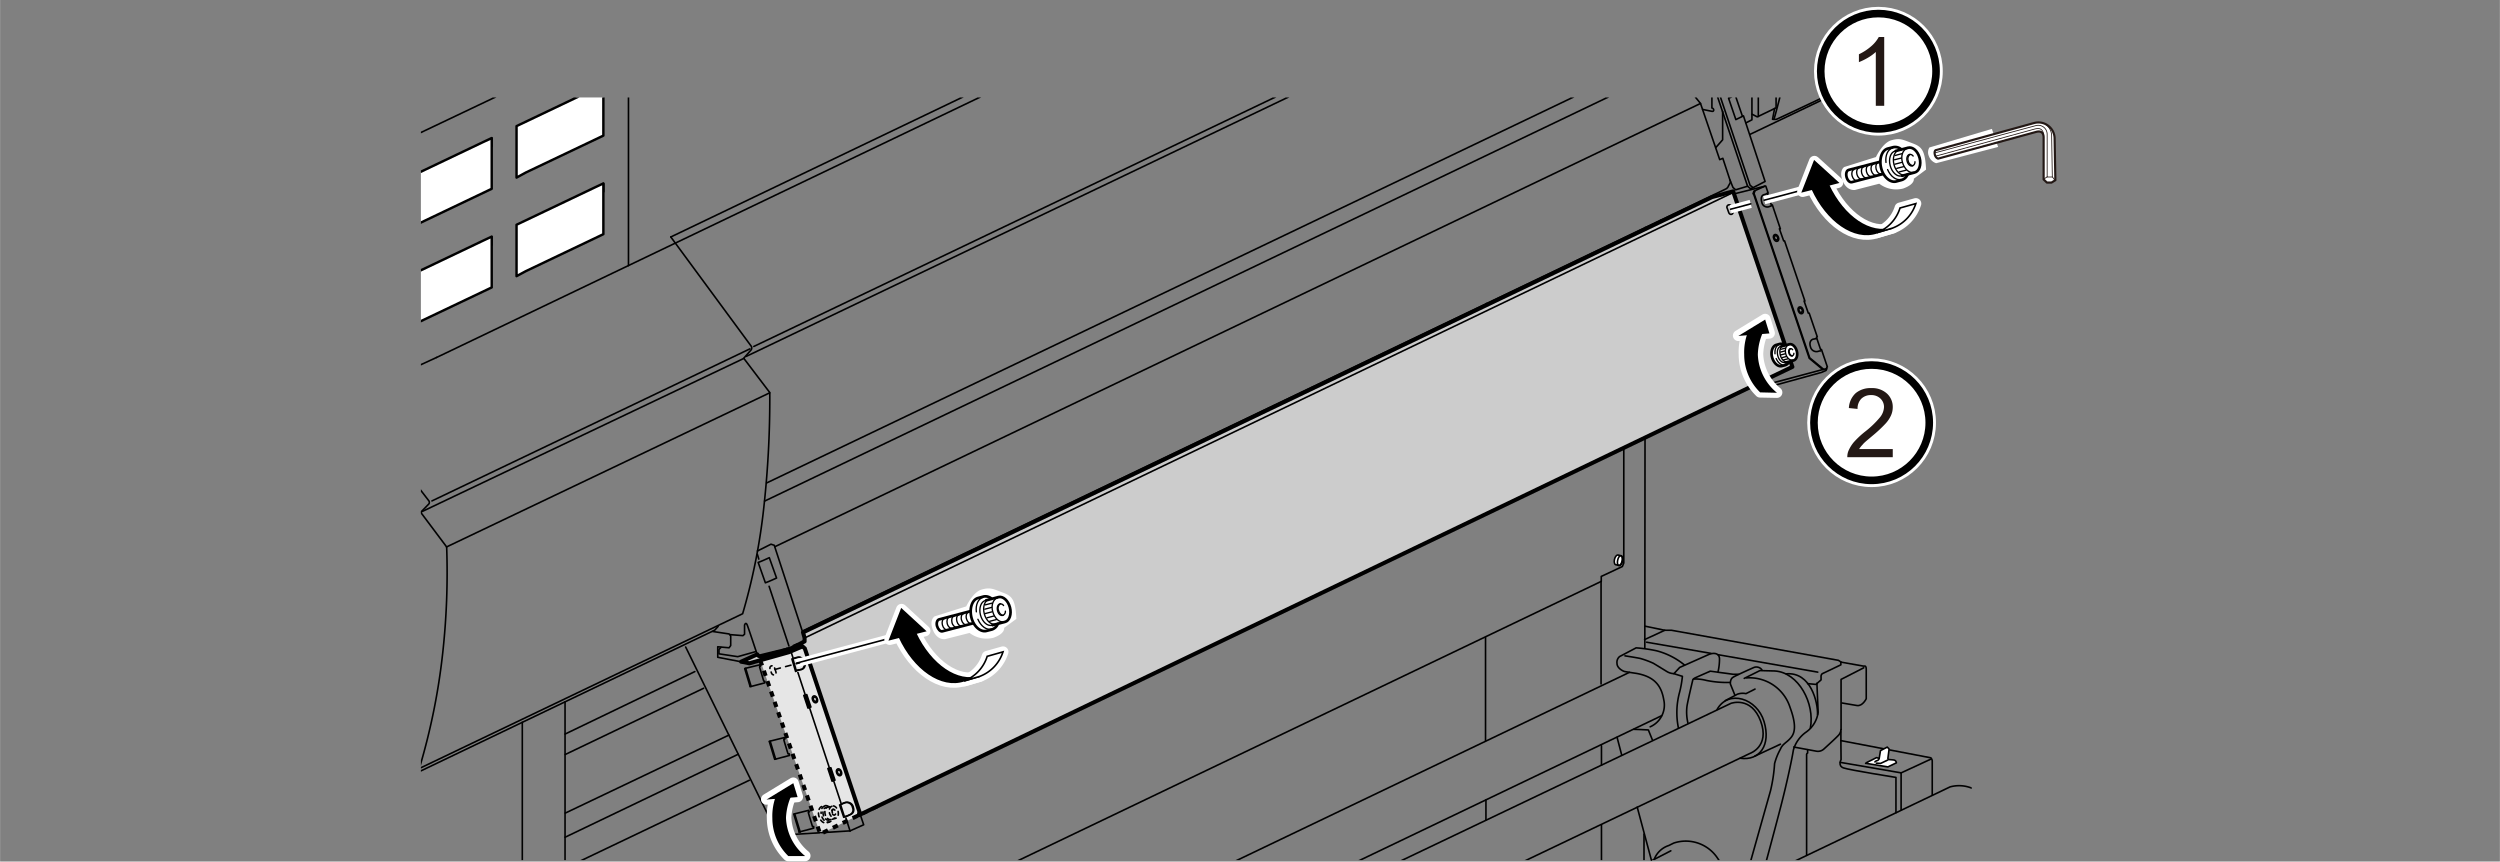 <svg xmlns="http://www.w3.org/2000/svg" xmlns:xlink="http://www.w3.org/1999/xlink" width="130mm" height="44.8mm" viewBox="0 0 368.5 127"><rect x="0" y="0" width="368.5" height="127" fill="#808080" stroke="none"/><defs><style>.cls-1,.cls-10,.cls-11,.cls-13,.cls-14,.cls-16,.cls-21,.cls-22,.cls-24,.cls-4,.cls-6{fill:none;}.cls-2{clip-path:url(#clip-path);}.cls-3{fill:#e6e6e6;}.cls-10,.cls-13,.cls-14,.cls-15,.cls-16,.cls-18,.cls-19,.cls-25,.cls-3,.cls-4,.cls-5,.cls-6,.cls-7,.cls-8,.cls-9{stroke:#000;}.cls-11,.cls-3{stroke-miterlimit:10;}.cls-3,.cls-8{stroke-width:0.6px;}.cls-16,.cls-3{stroke-dasharray:0.81 0.81;}.cls-10,.cls-13,.cls-14,.cls-15,.cls-16,.cls-17,.cls-18,.cls-19,.cls-21,.cls-22,.cls-23,.cls-4,.cls-5,.cls-6,.cls-7,.cls-8,.cls-9{stroke-linecap:round;}.cls-10,.cls-13,.cls-14,.cls-15,.cls-16,.cls-17,.cls-21,.cls-22,.cls-23,.cls-4,.cls-5,.cls-6,.cls-7,.cls-8,.cls-9{stroke-linejoin:round;}.cls-10,.cls-16,.cls-18,.cls-19,.cls-4,.cls-5,.cls-9{stroke-width:0.24px;}.cls-12,.cls-15,.cls-17,.cls-19,.cls-20,.cls-23,.cls-25,.cls-5,.cls-7{fill:#fff;}.cls-6,.cls-7{stroke-width:0.36px;}.cls-8,.cls-9{fill:#ccc;}.cls-10{stroke-dasharray:0.56 0.56;}.cls-11,.cls-17,.cls-23,.cls-24{stroke:#fff;}.cls-11{stroke-width:1.21px;}.cls-13,.cls-15{stroke-width:0.4px;}.cls-14{stroke-width:0.2px;}.cls-17,.cls-23{stroke-width:1.61px;}.cls-17,.cls-18,.cls-19,.cls-20{fill-rule:evenodd;}.cls-21,.cls-22{stroke:#231815;}.cls-21{stroke-width:0.32px;}.cls-22{stroke-width:0.12px;}.cls-24{stroke-width:1.98px;}.cls-25{stroke-width:1.12px;}.cls-26{fill:#231815;}</style><clipPath id="clip-path"><rect class="cls-1" x="62.03" y="14.37" width="228.61" height="112.41"/></clipPath></defs><g id="レイヤー_1" data-name="レイヤー 1"><g class="cls-2"><polygon class="cls-3" points="129.31 118.83 120.9 122.94 111.92 96.94 115.91 95.8 121.67 93.31 129.31 118.83"/><line class="cls-4" x1="52.04" y1="58.35" x2="64.33" y2="52.7"/><path class="cls-4" d="M52.25,59.56,63.19,73.81a.38.38,0,0,1,0,.49L62,75.52l3.83,5.11a108.12,108.12,0,0,1-.59,15.7A95.2,95.2,0,0,1,61.88,113"/><line class="cls-4" x1="63.66" y1="73.84" x2="110.52" y2="51.43"/><path class="cls-4" d="M98.87,34.93,110.7,51a.48.48,0,0,1,0,.59l-1.08,1.22,3.84,5.06a146.17,146.17,0,0,1-1,18,89.39,89.39,0,0,1-3,14.6L62.25,113.07a1,1,0,0,1-.78.1L56,112.34l-.82-2.09a128.31,128.31,0,0,0,2.78-13.37c1-6.58,1.4-14.19,1.1-16.88L52.3,71.51"/><line class="cls-4" x1="109.6" y1="52.85" x2="61.97" y2="75.52"/><line class="cls-4" x1="65.8" y1="80.63" x2="113.44" y2="57.91"/><path class="cls-4" d="M52.53-2.24,92,5a.77.77,0,0,1,.63.75V39.15"/><line class="cls-4" x1="92.07" y1="5.25" x2="49.61" y2="25.44"/><line class="cls-4" x1="92.56" y1="9.63" x2="193.66" y2="-38.62"/><line class="cls-4" x1="98.87" y1="34.93" x2="271.65" y2="-47.86"/><line class="cls-4" x1="274.51" y1="-47.98" x2="64.33" y2="52.7"/><path class="cls-4" d="M242.63-34.11l3.84-.43L258-19.09l-1.21,1.4,3.77,5.05S261.07-4,260.09.74"/><path class="cls-4" d="M255.17-17V.38L256.5,1.6s4-.86,4.26-1l4.56-2.31A70.44,70.44,0,0,1,263.5,9.63"/><line class="cls-4" x1="258.21" y1="8.62" x2="268.67" y2="10.6"/><line class="cls-4" x1="258.33" y1="11.94" x2="268.18" y2="13.7"/><path class="cls-4" d="M261.49,17.53c.12-.18,1.28-4.8,1.28-4.8"/><path class="cls-4" d="M261.58,16l-.3,1.58a1.74,1.74,0,0,0,.58,0c.33-.06,40.85-19.4,40.85-19.4"/><polyline class="cls-4" points="257.36 18.11 258.24 17.66 258.24 6.31 259.15 5.79 259.15 8.8"/><line class="cls-4" x1="259.18" y1="12.12" x2="259.18" y2="17.17"/><line class="cls-4" x1="261.8" y1="9.26" x2="261.8" y2="0.14"/><polyline class="cls-4" points="258.27 16.84 259.03 17.23 261.8 15.89 261.8 12.61"/><polyline class="cls-4" points="257.93 19.82 297.35 0.99 298.6 0.1"/><polyline class="cls-4" points="253.22 4.15 256.81 4.67 258.21 3.94 258.21 1.26"/><polyline class="cls-4" points="254.68 12.06 254.68 6.58 256.81 5.52 256.81 4.67 256.81 1.66"/><path class="cls-4" d="M248.66,6.16V10.9l.33.49,5,.85a3.38,3.38,0,0,0,.55-.09,2.72,2.72,0,0,0,.57-.43v.64"/><polyline class="cls-4" points="254.34 12.18 255.44 12.39 255.99 13.95 254.8 14.49 255.87 17.63 256.99 17.08 260.18 26.75 258.24 27.75 257.99 27.79 257.6 27.45 253.01 13.79 253.13 13.37 255.07 12.46"/><polyline class="cls-4" points="258.36 27.63 257.96 27.3 253.37 13.64 253.49 13.21"/><polyline class="cls-4" points="253.92 16.41 253.92 20.61 252.91 21.76"/><path class="cls-4" d="M246.31,9.9l4.35,5.35,2.83,8.28.46-.19,1.12,3.41a.74.74,0,0,1-.09.3,2,2,0,0,1-.18.31.8.8,0,0,1-.4.49c-.33.18-136,65.12-136,65.12"/><line class="cls-4" x1="114.21" y1="80.59" x2="250.66" y2="15.25"/><path class="cls-4" d="M252.34,12v3.92c.36.06.36.58,0,.49l-1.37-.28"/><polyline class="cls-4" points="254.15 12.01 254.15 6.04 256.63 4.83"/><line class="cls-4" x1="251" y1="5.53" x2="253.87" y2="5.95"/><path class="cls-4" d="M251.29,5s-.57.44-.57.69v.64l.69.07V7.77l-2-.3V5.88"/><path class="cls-4" d="M250,5.56v1l.5.62.55,0a.88.88,0,0,0,0-.32.33.33,0,0,0-.25-.36l-.11,0L250.7,6"/><path class="cls-4" d="M246,7.47l7.55-3.53a.88.88,0,0,0,.32-.62V-16.32"/><path class="cls-4" d="M110,52.53,256.81-17.69l18-8.58a9,9,0,0,1,5-.45c1.73.32,3.6.73,3.6.73a3.7,3.7,0,0,0,1.69-.09c.82-.28,17.48-8.35,17.48-8.35"/><line class="cls-4" x1="111.11" y1="51.07" x2="257.48" y2="-18.92"/><path class="cls-4" d="M243,9.09l-2.21-.84a.55.55,0,0,1-.18-.34V6.74a.53.53,0,0,1,.29-.5l1.67-.73a7.79,7.79,0,0,1,2.35,1.12A8.68,8.68,0,0,1,246.44,8a1.32,1.32,0,0,1,.27.95,2,2,0,0,1-.09.85l-8.31,4a1.47,1.47,0,0,1-.95.27A20.2,20.2,0,0,1,231,12.79V11l2-.89,4.17,1.6a1.85,1.85,0,0,0,.82-.07c.32-.13,6.87-3.3,6.87-3.3.34-.14-.16-.55-.16-.55"/><line class="cls-4" x1="241.12" y1="6.49" x2="244.18" y2="7.66"/><path class="cls-4" d="M231.29,11a5.06,5.06,0,0,0,2,.78,33,33,0,0,0,4.26.59,1.17,1.17,0,0,1,.94.55c.22.5-.09.86-.73,1.07"/><line class="cls-4" x1="238.18" y1="12.01" x2="246.18" y2="8.16"/><line class="cls-4" x1="233.43" y1="13.59" x2="113" y2="71.19"/><line class="cls-4" x1="112.69" y1="73.87" x2="237.95" y2="13.88"/><line class="cls-4" x1="255.79" y1="14.07" x2="256.82" y2="17.08"/><polyline class="cls-4" points="255.01 26.55 255.45 27.64 255.84 27.98 257.6 27.45"/><polyline class="cls-4" points="105.06 93.09 107.46 93.45 107.7 93.73 107.7 95.16 107.46 95.49 105.79 95.34 105.79 96.89 110.38 97.78 116.28 96.13 116.74 95.93 118.25 95.31 118.59 95.55 127.3 121.58 125.29 122.48"/><line class="cls-4" x1="124.68" y1="120.58" x2="125.29" y2="122.48"/><line class="cls-4" x1="122.89" y1="115.14" x2="123.97" y2="118.42"/><line class="cls-4" x1="119.34" y1="104.39" x2="122.2" y2="113.05"/><line class="cls-4" x1="117.6" y1="99.12" x2="118.64" y2="102.28"/><line class="cls-4" x1="116.6" y1="96.1" x2="116.88" y2="96.95"/><path class="cls-4" d="M117,120l2.2-.55.07.24s-.13,0-.13.07.6,2.06.62,2.08a.68.68,0,0,0,.17,0l0,.24-2.17.57"/><line class="cls-4" x1="117.14" y1="120" x2="117.95" y2="122.66"/><line class="cls-4" x1="117.02" y1="120.08" x2="117.79" y2="122.63"/><path class="cls-4" d="M113.39,109.28l2.2-.55.07.24s-.13,0-.13.07.61,2.06.62,2.08a.68.68,0,0,0,.17,0l.05.24-2.17.57"/><line class="cls-4" x1="113.52" y1="109.26" x2="114.33" y2="111.92"/><line class="cls-4" x1="113.4" y1="109.35" x2="114.17" y2="111.9"/><path class="cls-4" d="M109.77,98.54,112,98l.07.23s-.13,0-.12.08.6,2,.61,2.07.17.05.17.05l0,.23-2.17.57"/><line class="cls-4" x1="109.91" y1="98.53" x2="110.71" y2="101.18"/><line class="cls-4" x1="109.78" y1="98.61" x2="110.55" y2="101.16"/><path class="cls-4" d="M116.72,97.14l.55,1.84s.08-.14.16-.15l.79-.17s.62-.2.39-1a.9.9,0,0,0-1.07-.77,3,3,0,0,0-.68.24Z"/><path class="cls-4" d="M116.86,97.09l.52,1.83s0-.11.08-.11.71-.14.71-.14a.79.79,0,0,0,.32-1c-.23-.78-.62-.82-.9-.74Z"/><path class="cls-4" d="M123.75,118.66l.61,1.81a2.69,2.69,0,0,1,.36-.13c.08,0,.7-.31.7-.31s.61-.22.36-1a.9.9,0,0,0-1.09-.74,3.83,3.83,0,0,0-.8.35Z"/><path class="cls-4" d="M123.89,118.59l.58,1.82a1.31,1.31,0,0,1,.28-.09,5.55,5.55,0,0,0,.63-.28.79.79,0,0,0,.28-1,.92.92,0,0,0-1.13-.73A3.47,3.47,0,0,0,123.89,118.59Z"/><polygon class="cls-4" points="119.39 104.24 118.79 102.42 118.58 102.49 119.18 104.31 119.39 104.24"/><path class="cls-4" d="M119.52,104.22a1.47,1.47,0,0,0-.43.15l-.61-1.85s.35-.12.43-.13Z"/><path class="cls-4" d="M120,102.76c.12-.05.28,0,.35.23s0,.36-.08.41"/><path class="cls-4" d="M120.26,103.4c-.12,0-.28-.05-.35-.23s0-.36.08-.41"/><ellipse class="cls-4" cx="120.12" cy="103.08" rx="0.36" ry="0.53" transform="translate(-30.68 54.98) rotate(-22.94)"/><polygon class="cls-4" points="122.94 115 122.34 113.18 122.13 113.25 122.73 115.07 122.94 115"/><path class="cls-4" d="M123.07,115a1.47,1.47,0,0,0-.43.15l-.61-1.85s.35-.12.43-.13Z"/><path class="cls-4" d="M123.54,113.52c.12,0,.28,0,.35.23s0,.36-.08.41"/><path class="cls-4" d="M123.81,114.16c-.12,0-.28,0-.35-.23s0-.36.08-.41"/><ellipse class="cls-4" cx="123.67" cy="113.84" rx="0.36" ry="0.53" transform="translate(-34.59 57.21) rotate(-22.94)"/><path class="cls-4" d="M261.11,30.34l-.41.15a.82.82,0,0,1-1-.66c-.25-.88.15-1.1.35-1.14s.28-.11.47-.15"/><path class="cls-4" d="M258.41,28.55l.12-.37,1.59-.73a.15.15,0,0,1,.17,0l.34,1-.12,0h0l.59,1.76v0h.15l1.18,3.52-.14,0,.63,1.78.13,0,3,8.87-.12,0,.62,1.78h.13l1.19,3.49-.12.07.61,1.8.13,0,.87,2.57-.1.07"/><path class="cls-4" d="M267.75,49.91l-.54.1s-.63.23-.34,1.12a.9.9,0,0,0,1.07.68l.28-.08.14,0"/><path class="cls-4" d="M261.66,34.74c.12-.05.27,0,.35.23a.32.32,0,0,1-.08.41"/><path class="cls-4" d="M261.93,35.38c-.12,0-.28-.05-.35-.23a.31.31,0,0,1,.08-.41"/><ellipse class="cls-4" cx="261.79" cy="35.06" rx="0.36" ry="0.53" transform="translate(7.54 106.6) rotate(-23.34)"/><path class="cls-4" d="M265.28,45.41c.12,0,.28.05.35.23a.31.31,0,0,1-.08.41"/><path class="cls-4" d="M265.55,46.05c-.11.05-.27,0-.35-.23a.32.32,0,0,1,.08-.41"/><ellipse class="cls-4" cx="265.42" cy="45.73" rx="0.36" ry="0.53" transform="translate(3.61 108.91) rotate(-23.34)"/><polyline class="cls-4" points="258.68 28.15 258.55 28.52 266.76 52.75 268.8 54.44"/><path class="cls-4" d="M262.17,52c.12,0,.28,0,.35.22s0,.36-.08.41"/><path class="cls-4" d="M262.44,52.63c-.11,0-.27-.05-.35-.22s0-.36.08-.41"/><ellipse class="cls-4" cx="262.31" cy="52.32" rx="0.36" ry="0.53" transform="translate(0.74 108.22) rotate(-23.34)"/><path class="cls-4" d="M260.46,51.3l2.22-.6.12.29a.57.57,0,0,1-.17.07c-.05,0-1,.36-1,.36l-.11,0-.1.34.5,1.55.38.25,1.06-.38.19-.07.1.27-2.26.6"/><line class="cls-4" x1="260.6" y1="51.25" x2="261.51" y2="53.96"/><line class="cls-4" x1="262.76" y1="51.13" x2="263.4" y2="53.07"/><polyline class="cls-4" points="261.69 51.4 261.56 51.75 262.07 53.3 262.45 53.55"/><line class="cls-4" x1="260.48" y1="51.38" x2="261.34" y2="53.94"/><path class="cls-4" d="M256.81,40.58,259,40l.12.29a1.1,1.1,0,0,1-.17.07c-.05,0-1,.36-1,.36l-.11,0-.1.35.5,1.55.38.25,1.06-.38.19-.07.1.26-2.26.61"/><line class="cls-4" x1="256.95" y1="40.53" x2="257.86" y2="43.24"/><line class="cls-4" x1="259.11" y1="40.41" x2="259.75" y2="42.35"/><polyline class="cls-4" points="258.04 40.68 257.91 41.03 258.42 42.57 258.8 42.83"/><line class="cls-4" x1="256.83" y1="40.66" x2="257.69" y2="43.22"/><path class="cls-4" d="M254.87,30.6c.12-.05.28,0,.35.22s0,.36-.08.41"/><path class="cls-4" d="M255.14,31.23c-.11.05-.27-.05-.35-.22s0-.36.08-.41"/><ellipse class="cls-4" cx="255.01" cy="30.92" rx="0.36" ry="0.53" transform="translate(8.62 103.58) rotate(-23.34)"/><path class="cls-4" d="M253.16,29.9l2.22-.6.12.29a.57.57,0,0,1-.17.07c-.05,0-1,.36-1,.36l-.11.05-.1.34.5,1.55.38.25,1.06-.37.19-.08.1.27-2.26.6"/><line class="cls-4" x1="253.3" y1="29.85" x2="254.21" y2="32.56"/><line class="cls-4" x1="255.46" y1="29.73" x2="256.1" y2="31.68"/><polyline class="cls-4" points="254.39 30 254.26 30.35 254.77 31.9 255.15 32.16"/><line class="cls-4" x1="253.18" y1="29.98" x2="254.04" y2="32.55"/><polyline class="cls-4" points="252.64 28.7 254.16 28.94 260.13 27.45"/><line class="cls-4" x1="244.76" y1="32.47" x2="260.61" y2="56.29"/><path class="cls-4" d="M243,33.35l15.79,23.54a.53.53,0,0,0,.69.18l1.25-.63s.34-.15.4.06l-.34.15.12.34,7.61-2.1.64-.28.13-.28-.6.15-2-1.66-8.2-24.21"/><line class="cls-4" x1="261.1" y1="56.5" x2="268.66" y2="54.48"/><line class="cls-4" x1="242.51" y1="33.53" x2="242.45" y2="95.55"/><path class="cls-4" d="M242.51,92.31l2.88.6,1,0,24.6,4.43.41.27,3.33.59s.36-.18.36.42V103s-.54,1.14-1.37,1-2.19-.37-2.19-.37"/><line class="cls-4" x1="242.42" y1="94.28" x2="245.39" y2="92.91"/><line class="cls-4" x1="253.25" y1="96.51" x2="267.94" y2="99.08"/><line class="cls-4" x1="242.72" y1="94.67" x2="252.18" y2="96.31"/><path class="cls-4" d="M271.35,97.56V98l-2.74,1.31a.53.53,0,0,0-.18.45v.46l-.76.67-1.22-.12"/><path class="cls-4" d="M274.72,98.44l-3.34,1.71v7.39a1.58,1.58,0,0,1-.28.73c-.17.24-1.51,1.47-2.25,2.14a1.29,1.29,0,0,1-1.13.32l-3.31-.61"/><path class="cls-4" d="M243.24,107.14a3.5,3.5,0,0,0,2-4c-.37-2.19-1.49-3.41-4-3.87,0,0-1.65-.24-1.83-.3s-1.06-.46-1.06-1.19a1.1,1.1,0,0,1,.39-1l2.43-1.28a22.5,22.5,0,0,1,3,.43,10.77,10.77,0,0,1,4.13,2.1"/><path class="cls-4" d="M253.25,99a8.47,8.47,0,0,0,.21-1.85c0-.83-.76-1-1.58-.67l-4.29,1.91-.85.92,1.25.39a15,15,0,0,1-.43,2.4,11.34,11.34,0,0,0-.15,5.24"/><path class="cls-4" d="M239.53,96.68s1.58.24,2.28.39a13.55,13.55,0,0,1,1.89.7l2,1.22a2.11,2.11,0,0,0,1,.31"/><path class="cls-4" d="M240.81,107.51s2,.06,2.16.09l.58,1.43"/><path class="cls-4" d="M248.81,106.6a7,7,0,0,1-.15-2.44c.09-.73.88-4,.88-4a1.49,1.49,0,0,1,.3-.22c.18-.09,2.25-1,2.25-1l3.41.46.73,0"/><path class="cls-4" d="M255.71,102.43l-.64-1.58s-.09-.7.37-1,3.1-1.46,3.1-1.46a1,1,0,0,1,1.16.34"/><path class="cls-4" d="M249.69,100.09a6.49,6.49,0,0,1,1.83.21,15,15,0,0,0,3.46.3"/><path class="cls-4" d="M253.1,104.59c1.67-3,5.9-1.67,6.93,1.79s-.64,5.81-3.53,5.39"/><path class="cls-4" d="M254.31,103.28l1.77-.94a2.31,2.31,0,0,1,1.28-.09l1.33-.67"/><path class="cls-4" d="M257.11,100l2.31-1.15,2.19.06c3.5.21,5.94,4.78,5.24,8.43"/><path class="cls-4" d="M263.29,99.33c3.65-.31,4.68,4.22,4.62,6"/><path class="cls-4" d="M267.82,100.73,268,105a4.26,4.26,0,0,1-1.73,2.89,4.82,4.82,0,0,0-1.92,2.68c-.18,1.16-.88,4.53-1.82,8.18s-2.8,10.5-2.8,10.5"/><path class="cls-4" d="M257.45,99.93a6.27,6.27,0,0,1,6.41,4.35c.83,2.25.83,3.56.19,4.38s-1.25.92-1.61,1.77a9.22,9.22,0,0,0-.86,2.13,23.5,23.5,0,0,1-.6,4c-.37,1.31-4,14.18-4,14.18"/><line class="cls-4" x1="241.33" y1="118.98" x2="243.42" y2="126.79"/><line class="cls-4" x1="240.18" y1="99.11" x2="161.3" y2="136.89"/><line class="cls-4" x1="179.59" y1="136.8" x2="244.93" y2="105.5"/><line class="cls-4" x1="238.36" y1="108.69" x2="239.04" y2="111.29"/><path class="cls-4" d="M185.84,136.75l69.31-33.07s3-1.1,4.38,2.64-1.6,4.75-1.6,4.75l-54,25.78"/><line class="cls-4" x1="258.66" y1="111.46" x2="262.44" y2="109.7"/><path class="cls-4" d="M246.28,125.42,243.21,127a4.74,4.74,0,0,0-2.07,3.62"/><path class="cls-4" d="M243.85,126.64a3.43,3.43,0,0,1,2.13-2l.73-.36a5.61,5.61,0,0,1,6.48,2.25c1.82,2.61,1.85,4.8,1.67,5.11"/><path class="cls-4" d="M244,136.77,287.44,116a5,5,0,0,1,5.78,2.53,6.59,6.59,0,0,1,.67,5.23"/><path class="cls-4" d="M266.45,110.52V111a.3.3,0,0,0-.15.3c0,.24,0,14.75,0,14.75"/><path class="cls-4" d="M271.38,107.54c-.06,0,0,4.44,0,4.44s-.52.91.36,1.22,7.73,1.4,7.73,1.4v5.2"/><path class="cls-4" d="M271.38,109.18l13.23,2.53a.75.75,0,0,1,.21.45v5"/><polyline class="cls-4" points="271.26 112.38 280.23 113.93 280.23 119.43"/><line class="cls-4" x1="280.23" y1="113.93" x2="284.64" y2="111.89"/><path class="cls-5" d="M275,112.53l.11,0c.6.11,3.17.52,3.17.52l1.25-.6s0-.4-.46-.43-.7-.06-.7-.06l-.09-.15.18-1.4-.27-.28-1,.52L277,111.8l-.39-.12-1.52.76"/><path class="cls-4" d="M277,111.8s-.09.24-.18.27-.42.15-.45.24"/><polyline class="cls-4" points="276.58 112.5 277.22 112.53 278.25 112.04"/><polyline class="cls-4" points="105.85 92.33 105.36 92.88 59.83 114.69 56.88 115.96 52.25 115.11"/><line class="cls-4" x1="56.88" y1="115.96" x2="59.98" y2="113.01"/><line class="cls-4" x1="59.95" y1="114.6" x2="59.95" y2="130.81"/><line class="cls-4" x1="76.98" y1="133.76" x2="76.98" y2="106.47"/><line class="cls-4" x1="83.28" y1="103.46" x2="83.28" y2="128.74"/><line class="cls-4" x1="84.01" y1="127.64" x2="110.44" y2="115.02"/><line class="cls-4" x1="83.31" y1="119.86" x2="107.43" y2="108.36"/><line class="cls-4" x1="108.81" y1="111.18" x2="83.28" y2="123.42"/><line class="cls-4" x1="83.31" y1="111.22" x2="103.7" y2="101.46"/><line class="cls-4" x1="102.41" y1="99" x2="83.28" y2="108.21"/><polyline class="cls-4" points="101.06 95.38 114.68 123.14 125.29 122.48"/><polyline class="cls-4" points="106.27 95.43 105.97 95.74 105.97 96.38 108.74 96.8 111.44 96.04"/><path class="cls-4" d="M107.61,93.55l1.89.15.24-.21V92.15s.18-.55.4,0,1.49,4.41,1.49,4.41a.6.6,0,0,0,.42.18c.22,0,4.11-1,4.11-1l.61-.22,1.82-.94,0-.52-4.47-13.68-.48-.16-2,1"/><path class="cls-4" d="M112.81,85.91c.46-.15,1.65-.7,1.65-.7l-1.07-3s-1.18.55-1.64.7Z"/><line class="cls-4" x1="113.36" y1="86.43" x2="116.28" y2="95.22"/><line class="cls-4" x1="111.84" y1="82.41" x2="111.63" y2="81.71"/><polyline class="cls-4" points="129.12 136.89 236.03 85.7 236.03 84.97 239.14 83.51 239.35 82.99 239.35 54.46 238.98 54.16 236 55.62 236 54.83 228.95 53.67 121.76 105.01"/><line class="cls-4" x1="123.16" y1="109.03" x2="235.64" y2="55.13"/><path class="cls-5" d="M239,55.66l-.53-.12c-.18,0-.4.25-.49.64s0,.75.17.79l.54.12c.18,0,.39-.25.48-.64S239.13,55.7,239,55.66Z"/><ellipse class="cls-4" cx="238.79" cy="56.38" rx="0.73" ry="0.33" transform="translate(132.02 277.28) rotate(-77.49)"/><path class="cls-5" d="M239,81.93l-.53-.12c-.18,0-.4.25-.49.64s0,.75.17.79l.54.12c.18,0,.39-.25.48-.64S239.13,82,239,81.93Z"/><ellipse class="cls-4" cx="238.79" cy="82.64" rx="0.73" ry="0.33" transform="translate(106.37 297.86) rotate(-77.49)"/><line class="cls-4" x1="236" y1="55.62" x2="236" y2="36.76"/><path class="cls-4" d="M236,85.7v15.12"/><line class="cls-4" x1="236.06" y1="109.94" x2="236.06" y2="112.8"/><line class="cls-4" x1="236.06" y1="121.62" x2="236.06" y2="137.01"/><line class="cls-4" x1="218.97" y1="93.94" x2="218.97" y2="109.21"/><line class="cls-4" x1="219.03" y1="117.91" x2="219.03" y2="120.89"/><line class="cls-4" x1="242.33" y1="122.96" x2="242.33" y2="127.7"/><path class="cls-4" d="M242.56,52.21l3.83.73v4.61c0,1.64-1.92,1.23-1.92,1.23l-1.91-.27"/><line class="cls-4" x1="242.51" y1="54.9" x2="246.12" y2="53.3"/><line class="cls-4" x1="219.09" y1="58.23" x2="219.09" y2="44.73"/><line class="cls-6" x1="72.47" y1="20.41" x2="72.47" y2="21.54"/><polygon class="cls-7" points="61.04 33.28 72.47 27.83 72.47 20.35 71.19 20.95 59.67 26.44 59.67 34.02 61.04 33.28"/><line class="cls-6" x1="72.47" y1="34.94" x2="72.47" y2="36.08"/><polygon class="cls-7" points="61.04 47.81 72.47 42.37 72.47 34.88 71.19 35.48 59.67 40.97 59.67 48.55 61.04 47.81"/><line class="cls-6" x1="88.93" y1="12.57" x2="88.93" y2="13.7"/><polygon class="cls-7" points="77.5 25.43 88.93 19.99 88.93 12.51 87.65 13.1 76.13 18.59 76.13 26.18 77.5 25.43"/><line class="cls-6" x1="88.93" y1="27.1" x2="88.93" y2="28.24"/><polygon class="cls-7" points="77.5 39.97 88.93 34.52 88.93 27.04 87.65 27.64 76.13 33.13 76.13 40.71 77.5 39.97"/></g></g><g id="レイヤー_2" data-name="レイヤー 2"><path class="cls-8" d="M255.47,28.21l-3.11.84-134,64.17.23.81,0,.52-1.92,1-.76.24-3.86.94a.48.48,0,0,1-.44-.27l-2.37,1.08,1.21.24,5.83-1.64,2-.85.34.29,8.06,24.09-.1.5L264.2,54.08Z"/><line class="cls-4" x1="118.62" y1="94.03" x2="255.63" y2="28.3"/><path class="cls-9" d="M255.44,31.07l-.22-.62a.34.34,0,1,0-.62.26l.22.62C255,31.81,255.6,31.61,255.44,31.07Z"/><ellipse class="cls-4" cx="262.37" cy="52.35" rx="0.4" ry="0.58" transform="translate(0.73 108.25) rotate(-23.34)"/><path class="cls-10" d="M114.35,99l-.21-.62a.34.34,0,1,0-.62.27l.21.62C114,99.69,114.51,99.49,114.35,99Z"/><line class="cls-11" x1="260.05" y1="29.51" x2="270.94" y2="26.61"/><line class="cls-11" x1="255.1" y1="30.84" x2="258.06" y2="30.05"/><line class="cls-4" x1="260.05" y1="29.51" x2="270.94" y2="26.61"/><line class="cls-4" x1="255.1" y1="30.84" x2="258.06" y2="30.05"/><path class="cls-12" d="M283.91,25c-.14-3-.72-3.4-2.06-3.9s-1.78-.79-3.07-.42-2.26,2.47-2.26,2.47l-4.68,1.47s-.84.54-.21,2.07S273.44,28,273.44,28l3.57-.92a4.11,4.11,0,0,0,3.53.71c1.78-.64,1.56-1.44,1.56-1.44Z"/><path class="cls-13" d="M280.24,22a1.39,1.39,0,0,0-1.18-.3l-.78.2c-.88.23-1.32,1.51-1,2.85s1.36,2.24,2.24,2l.78-.21a1.37,1.37,0,0,0,.88-.82"/><path class="cls-14" d="M278.24,25c.43,1,1.25,1.64,2,1.45"/><path class="cls-14" d="M279,21.8c-.72.19-1.13,1.09-1,2.14"/><path class="cls-14" d="M281.14,21.88c-.65.17-1,1.09-.71,2.06s1,1.63,1.63,1.46"/><path class="cls-13" d="M277,23.88l-4.5,1.17c-.31.08-.44.55-.31,1.05s.48.83.78.75l4.5-1.17"/><path class="cls-14" d="M273.29,25c-.27.07-.4.49-.28.93s.43.74.7.67"/><path class="cls-14" d="M274.7,24.59c-.27.07-.39.49-.28.93s.43.75.7.67"/><path class="cls-14" d="M275.41,24.4c-.27.07-.39.49-.28.93s.43.75.71.67"/><path class="cls-14" d="M276.12,24.22c-.27.07-.4.49-.28.93s.43.75.7.67"/><path class="cls-14" d="M274,24.78c-.27.07-.4.48-.28.93s.43.74.7.67"/><path class="cls-14" d="M276.83,24c-.27.07-.4.48-.28.93s.43.74.7.67"/><path class="cls-14" d="M282,23a.56.56,0,0,0-.54-.23c-.31.08-.46.52-.34,1s.47.77.77.69a.61.61,0,0,0,.38-.61"/><path class="cls-14" d="M281.54,22.77a.83.83,0,0,0-.26.95.85.85,0,0,0,.66.7"/><path class="cls-13" d="M279.44,22.25l1.82-.47c.68-.18,1.43.49,1.7,1.5s-.07,2-.74,2.15l-1.83.48"/><line class="cls-14" x1="280.28" y1="23.95" x2="279.3" y2="24.21"/><line class="cls-14" x1="280.25" y1="23.3" x2="279.26" y2="23.55"/><line class="cls-14" x1="280.32" y1="22.66" x2="279.34" y2="22.92"/><line class="cls-14" x1="280.58" y1="24.57" x2="279.59" y2="24.82"/><line class="cls-14" x1="280.96" y1="25.09" x2="279.97" y2="25.34"/><path class="cls-14" d="M280.87,25.78c-.67.18-1.43-.5-1.69-1.51s.07-2,.74-2.14"/><path class="cls-14" d="M280.31,25.93c-.67.17-1.42-.5-1.69-1.51s.06-2,.74-2.15"/><path class="cls-15" d="M263.09,50.9a.89.89,0,0,0-.75-.2l-.5.14c-.57.15-.85,1-.63,1.83s.87,1.44,1.44,1.29l.5-.13a.9.9,0,0,0,.57-.53"/><path class="cls-15" d="M262.58,51.06l1.17-.31c.44-.11.92.33,1.1,1s-.05,1.27-.48,1.39l-1.18.3"/><path class="cls-14" d="M261.81,52.85c.27.65.81,1.06,1.28.94"/><path class="cls-14" d="M262.31,50.77c-.47.12-.73.7-.67,1.38"/><path class="cls-14" d="M263.68,50.82c-.42.11-.62.7-.46,1.33s.63,1,1,.93"/><path class="cls-14" d="M264.24,51.55a.36.36,0,0,0-.35-.15c-.2.05-.29.33-.21.63s.3.5.49.44a.39.39,0,0,0,.25-.39"/><path class="cls-14" d="M263.93,51.4a.53.53,0,0,0-.16.61.56.56,0,0,0,.42.45"/><line class="cls-14" x1="263.12" y1="52.16" x2="262.49" y2="52.32"/><line class="cls-14" x1="263.1" y1="51.73" x2="262.47" y2="51.9"/><line class="cls-14" x1="263.15" y1="51.32" x2="262.52" y2="51.49"/><line class="cls-14" x1="263.32" y1="52.55" x2="262.68" y2="52.72"/><line class="cls-14" x1="263.56" y1="52.89" x2="262.92" y2="53.05"/><path class="cls-14" d="M263.5,53.33c-.43.12-.92-.32-1.08-1s0-1.27.47-1.38"/><path class="cls-14" d="M263.14,53.43c-.43.11-.92-.32-1.09-1s0-1.27.48-1.39"/><path class="cls-10" d="M122.16,118.92a.7.7,0,0,0-.59-.15l-.39.1c-.44.12-.66.76-.48,1.43s.67,1.12,1.12,1l.38-.1a.66.66,0,0,0,.44-.41"/><path class="cls-10" d="M121.16,120.44c.21.51.63.82,1,.73"/><path class="cls-10" d="M121.55,118.82c-.37.1-.57.55-.52,1.07"/><path class="cls-10" d="M122.61,118.86c-.32.08-.48.55-.35,1s.49.81.81.73"/><path class="cls-10" d="M123.05,119.42a.27.27,0,0,0-.27-.11c-.16,0-.23.26-.17.49s.24.39.39.35a.32.32,0,0,0,.19-.31"/><path class="cls-10" d="M122.81,119.31a.42.42,0,0,0-.13.47c.06.21.2.35.33.35"/><path class="cls-10" d="M121.76,119.05l.91-.24c.34-.09.72.25.85.75s0,1-.37,1.08l-.91.24"/><path class="cls-10" d="M122.48,120.81c-.34.09-.72-.25-.85-.75s0-1,.37-1.08"/><path class="cls-10" d="M122.2,120.89c-.34.08-.72-.25-.85-.76s0-1,.37-1.07"/><line class="cls-11" x1="117.4" y1="97.75" x2="136.54" y2="92.65"/><line class="cls-4" x1="117.4" y1="97.75" x2="136.54" y2="92.65"/><line class="cls-16" x1="114.23" y1="98.68" x2="117.86" y2="97.71"/><path class="cls-12" d="M149.81,91.23c-.14-3-.72-3.4-2.06-3.9s-1.78-.79-3.07-.42-2.26,2.48-2.26,2.48l-4.67,1.47s-.85.53-.22,2.06,1.81,1.29,1.81,1.29l3.57-.91a4.14,4.14,0,0,0,3.53.71c1.78-.64,1.56-1.45,1.56-1.45Z"/><path class="cls-13" d="M146.14,88.24a1.38,1.38,0,0,0-1.18-.3l-.78.21c-.88.23-1.32,1.51-1,2.85s1.35,2.23,2.23,2l.78-.2a1.39,1.39,0,0,0,.88-.83"/><path class="cls-14" d="M144.14,91.29c.43,1,1.26,1.64,2,1.44"/><path class="cls-14" d="M144.91,88.05c-.72.19-1.13,1.09-1,2.14"/><path class="cls-14" d="M147.05,88.13c-.66.17-1,1.09-.72,2.06s1,1.62,1.63,1.45"/><path class="cls-13" d="M142.93,90.12l-4.49,1.18c-.31.08-.45.55-.32,1s.48.84.78.76l4.51-1.17"/><path class="cls-14" d="M139.19,91.2c-.27.07-.4.49-.28.94s.43.74.7.67"/><path class="cls-14" d="M140.61,90.83c-.28.08-.4.49-.29.94s.44.74.7.67"/><path class="cls-14" d="M141.31,90.65c-.27.07-.39.48-.27.93s.42.75.7.67"/><path class="cls-14" d="M142,90.47c-.27.07-.4.48-.28.92s.43.75.7.68"/><path class="cls-14" d="M139.9,91c-.27.07-.39.49-.28.93s.43.74.7.67"/><path class="cls-14" d="M142.73,90.28c-.27.07-.4.49-.28.93s.43.75.7.68"/><path class="cls-14" d="M147.92,89.26a.54.54,0,0,0-.54-.23c-.31.07-.46.51-.34,1s.47.77.78.68a.61.61,0,0,0,.37-.61"/><path class="cls-14" d="M147.44,89a.85.85,0,0,0-.26,1c.11.4.39.69.67.7"/><path class="cls-13" d="M145.35,88.5l1.81-.48c.68-.17,1.43.5,1.7,1.51s-.07,2-.74,2.15l-1.83.47"/><line class="cls-14" x1="146.18" y1="90.2" x2="145.2" y2="90.45"/><line class="cls-14" x1="146.15" y1="89.54" x2="145.16" y2="89.8"/><line class="cls-14" x1="146.22" y1="88.91" x2="145.24" y2="89.16"/><line class="cls-14" x1="146.48" y1="90.81" x2="145.49" y2="91.07"/><line class="cls-14" x1="146.86" y1="91.33" x2="145.87" y2="91.59"/><path class="cls-14" d="M146.77,92c-.67.17-1.42-.5-1.69-1.52s.07-2,.74-2.14"/><path class="cls-14" d="M146.22,92.17c-.68.18-1.43-.5-1.7-1.5s.07-2,.74-2.15"/><path class="cls-17" d="M279,33.61a5.73,5.73,0,0,0,3.4-3.6l-2.33.65a5.74,5.74,0,0,1-3.42,3.65Z"/><path class="cls-17" d="M279,33.61l-2.19.64-.16.06c-3.32,1.12-7.34-1.71-9.51-6.44l-1.43.36,1.74-4.45,3.45,3.13-1.38.36C271.73,32,275.72,34.73,279,33.61Z"/><path class="cls-18" d="M279,33.61l-2.19.64-.16.06c-3.32,1.12-7.34-1.71-9.51-6.44l-1.43.36,1.74-4.45,3.45,3.13-1.38.36C271.73,32,275.72,34.73,279,33.61Z"/><path class="cls-19" d="M279,33.61a5.73,5.73,0,0,0,3.4-3.6l-2.33.65a5.74,5.74,0,0,1-3.42,3.65Z"/><path class="cls-17" d="M144.43,99.7a5.73,5.73,0,0,0,3.41-3.61l-2.33.66a5.73,5.73,0,0,1-3.42,3.64Z"/><path class="cls-17" d="M144.43,99.7l-2.19.64-.15,0c-3.32,1.12-7.34-1.7-9.52-6.43l-1.42.36,1.73-4.45L136.34,93l-1.38.35C137.14,98,141.13,100.81,144.43,99.7Z"/><path class="cls-18" d="M144.43,99.7l-2.19.64-.15,0c-3.32,1.12-7.34-1.7-9.52-6.43l-1.42.36,1.73-4.45L136.34,93l-1.38.35C137.14,98,141.13,100.81,144.43,99.7Z"/><path class="cls-19" d="M144.43,99.7a5.73,5.73,0,0,0,3.41-3.61l-2.33.66a5.73,5.73,0,0,1-3.42,3.64Z"/><path class="cls-20" d="M293.61,19l-9.21,2.74a1.36,1.36,0,0,0-.09,1.24,1.7,1.7,0,0,0,1.08,1.08l9.14-2.4Z"/><path class="cls-12" d="M302.86,20.47l.11,6.09-.56.35-.69,0-.48-.46,0-6.17c0-.82-.48-1-1.09-.84l-14.45,3.94c-.1,0-.39-.17-.49-.56s0-.63.12-.68l14.49-4a2.39,2.39,0,0,1,3.08,2.33"/><path class="cls-21" d="M302.86,20.47l.11,6.09-.56.35-.69,0-.48-.46,0-6.17c0-.82-.48-1-1.09-.84l-14.45,3.94c-.1,0-.39-.17-.49-.56s0-.63.12-.68l14.49-4A2.39,2.39,0,0,1,302.86,20.47Z"/><path class="cls-22" d="M285.25,22.52l14.83-4a1.32,1.32,0,0,1,1.68,1.28v6.29l.76,0-.1-6.17a2.08,2.08,0,0,0-.89-1.58"/><path class="cls-22" d="M285.38,23,300,19c.35-.09,1.2-.24,1.24,1"/><line class="cls-22" x1="302.53" y1="26.08" x2="302.86" y2="26.51"/><line class="cls-22" x1="301.77" y1="26.06" x2="301.24" y2="26.42"/><path class="cls-23" d="M257.66,48.88a8.14,8.14,0,0,0-.57,3.35,7.8,7.8,0,0,0,2.35,5.57l2.48.05a7.68,7.68,0,0,1-2.82-5.63,8.72,8.72,0,0,1,.95-3.7"/><polygon class="cls-23" points="256.24 49.47 260.82 49.11 260.19 47.06 256.24 49.47"/><path d="M257.66,48.93a8.26,8.26,0,0,0-.56,3.34,7.74,7.74,0,0,0,2.35,5.57l2.48.06a7.63,7.63,0,0,1-2.82-5.63,8.68,8.68,0,0,1,.95-3.7"/><polygon points="256.24 49.52 260.82 49.15 260.19 47.11 256.24 49.52"/><rect class="cls-1" width="368.5" height="127"/><path class="cls-23" d="M114.4,117.23a8.11,8.11,0,0,0-.57,3.35,7.82,7.82,0,0,0,2.35,5.57l2.48,0a7.68,7.68,0,0,1-2.82-5.63,8.72,8.72,0,0,1,1-3.7"/><polygon class="cls-23" points="112.97 117.82 117.56 117.45 116.93 115.41 112.97 117.82"/><path d="M114.4,117.27a8.31,8.31,0,0,0-.56,3.35,7.76,7.76,0,0,0,2.35,5.57l2.48,0a7.59,7.59,0,0,1-2.82-5.63,8.72,8.72,0,0,1,1-3.7"/><polygon points="112.98 117.86 117.56 117.5 116.93 115.45 112.98 117.86"/><circle class="cls-24" cx="276.88" cy="10.5" r="8.5"/><circle class="cls-25" cx="276.88" cy="10.5" r="8.5"/><path class="cls-26" d="M277.74,15.6H276.5V7.66a6.69,6.69,0,0,1-1.18.86,9.09,9.09,0,0,1-1.31.64V8a7.84,7.84,0,0,0,1.82-1.19,4.81,4.81,0,0,0,1.11-1.36h.8Z"/><circle class="cls-24" cx="275.88" cy="62.31" r="8.5"/><circle class="cls-25" cx="275.88" cy="62.31" r="8.5"/><path class="cls-26" d="M279,66.2v1.2H272.3a2.34,2.34,0,0,1,.14-.87,5.14,5.14,0,0,1,.82-1.35,13.31,13.31,0,0,1,1.63-1.53,13.85,13.85,0,0,0,2.24-2.15,2.56,2.56,0,0,0,.58-1.5,1.69,1.69,0,0,0-.53-1.25,1.9,1.9,0,0,0-1.38-.51,2,2,0,0,0-1.44.54,2.07,2.07,0,0,0-.55,1.5l-1.28-.13a3.18,3.18,0,0,1,1-2.19,3.4,3.4,0,0,1,2.31-.75,3.22,3.22,0,0,1,2.31.81,2.65,2.65,0,0,1,.85,2,3,3,0,0,1-.25,1.2,4.53,4.53,0,0,1-.82,1.23A20,20,0,0,1,276,64.25c-.74.63-1.22,1-1.43,1.28a3.88,3.88,0,0,0-.53.67Z"/></g></svg>